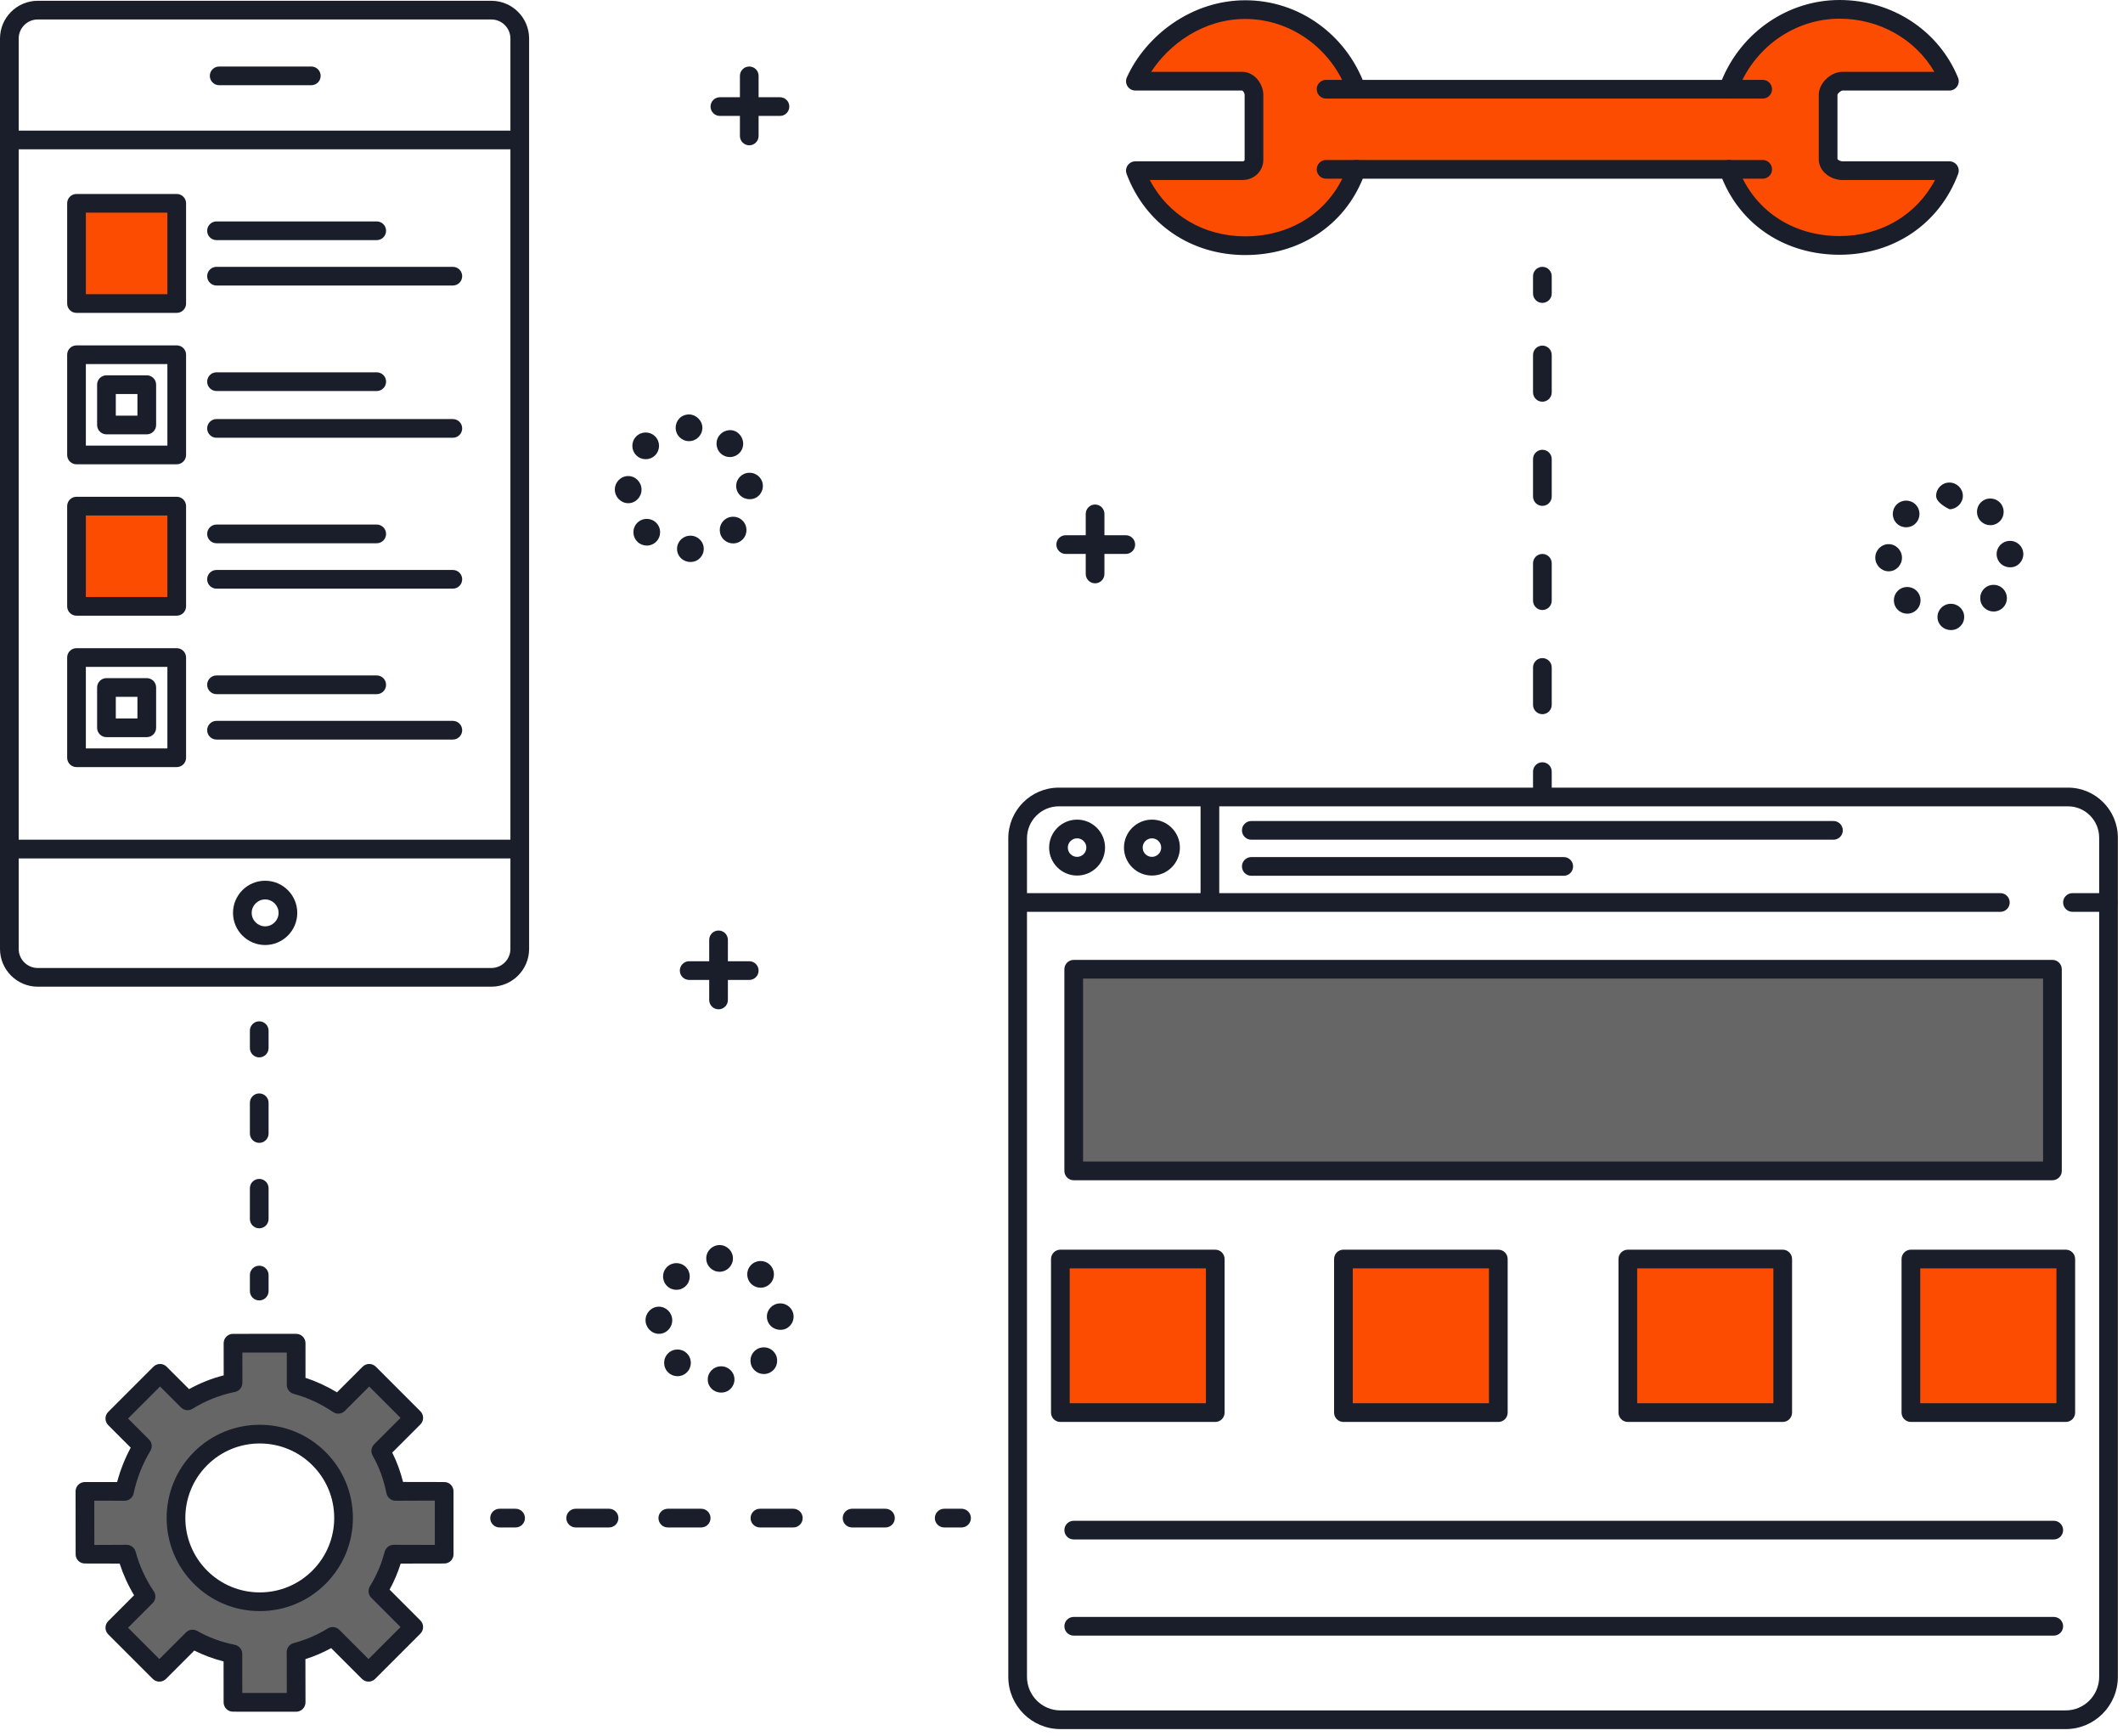 <?xml version="1.0" encoding="UTF-8"?>
<svg width="159px" height="130px" viewBox="0 0 159 130" version="1.1" xmlns="http://www.w3.org/2000/svg" xmlns:xlink="http://www.w3.org/1999/xlink">
    <title>Flexible Support  W</title>
    <g id="Page-1" stroke="none" stroke-width="1" fill="none" fill-rule="evenodd">
        <g id="Grahpics-&amp;-Icons-for-Inner-pages" transform="translate(-1036, -9129)">
            <g id="Wordpress" transform="translate(235, 9002)">
                <g id="Group-6" transform="translate(61, 123)">
                    <g id="4" transform="translate(740, 1)">
                        <g id="Flexible-Support--W" transform="translate(0, 3)">
                            <path d="M23.892,118.107 C21.441,120.558 17.467,120.558 15.016,118.107 C12.565,115.656 12.565,111.682 15.016,109.231 C17.467,106.78 21.441,106.78 23.892,109.231 C26.343,111.682 26.343,115.656 23.892,118.107 Z M29.484,116.394 L33.266,116.395 L33.265,111.666 L29.626,111.667 C29.417,110.62 29.063,109.615 28.516,108.646 L30.988,106.174 L27.653,102.838 L25.334,105.157 C24.372,104.502 23.288,104 22.179,103.701 L22.18,100.583 L17.45,100.584 L17.454,103.549 C16.266,103.789 15.108,104.242 14.048,104.9 L11.986,102.838 L8.6,106.224 L10.662,108.287 C10.055,109.297 9.568,110.491 9.328,111.682 L6.361,111.674 L6.365,116.401 L9.485,116.396 C9.781,117.507 10.282,118.592 10.936,119.555 L8.6,121.891 L11.935,125.227 L14.423,122.739 C15.392,123.286 16.4,123.646 17.443,123.854 L17.447,127.475 L22.18,127.477 L22.173,123.717 C23.131,123.461 24.043,123.083 24.915,122.539 L27.602,125.227 L30.988,121.841 L28.301,119.153 C28.843,118.281 29.229,117.358 29.484,116.394 L29.484,116.394 Z" id="Fill-11" fill="#666666"></path>
                            <path d="M129.44,6.681 L101.576,6.681 C100.318,3.181 97.07,0.72 93.262,0.72 C89.536,0.72 86.347,3.181 85.033,6.081 L93.035,6.081 C93.532,6.081 93.915,6.62 93.915,7.117 L93.915,11.951 C93.915,12.447 93.532,12.781 93.035,12.781 L85.033,12.781 C86.347,16.281 89.536,18.399 93.262,18.399 C97.074,18.399 100.325,16.281 101.58,12.681 L129.466,12.681 C130.731,16.281 133.971,18.377 137.769,18.377 C141.494,18.377 144.683,16.281 145.997,12.781 L137.995,12.781 C137.498,12.781 136.915,12.427 136.915,11.93 L136.915,7.096 C136.915,6.6 137.498,6.081 137.995,6.081 L145.997,6.081 C144.683,2.881 141.494,0.7 137.769,0.7 C133.945,0.7 130.687,3.181 129.44,6.681" id="Fill-17" fill="#FC4C02"></path>
                            <polygon id="Fill-28" fill="#FC4C02" points="5.73 22.73 13.236 22.73 13.236 15.225 5.73 15.225"></polygon>
                            <polygon id="Fill-29" fill="#FC4C02" points="5.73 45.405 13.236 45.405 13.236 37.9 5.73 37.9"></polygon>
                            <polygon id="Fill-30" fill="#666666" points="80.415 87.681 153.715 87.681 153.715 72.581 80.415 72.581"></polygon>
                            <polygon id="Fill-31" fill="#FC4C02" points="79.415 105.881 91.015 105.881 91.015 94.281 79.415 94.281"></polygon>
                            <polygon id="Fill-32" fill="#FC4C02" points="100.615 105.881 112.215 105.881 112.215 94.281 100.615 94.281"></polygon>
                            <polygon id="Fill-33" fill="#FC4C02" points="121.915 105.881 133.515 105.881 133.515 94.281 121.915 94.281"></polygon>
                            <polygon id="Fill-34" fill="#FC4C02" points="143.115 105.881 154.715 105.881 154.715 94.281 143.115 94.281"></polygon>
                            <path d="M2.827,1.458 C2.04,1.458 1.4,2.099 1.4,2.886 L1.4,71.059 C1.4,71.846 2.04,72.487 2.827,72.487 L36.799,72.487 C37.587,72.487 38.227,71.846 38.227,71.059 L38.227,2.886 C38.227,2.099 37.587,1.458 36.799,1.458 L2.827,1.458 Z M36.799,73.887 L2.827,73.887 C1.268,73.887 4.54747351e-14,72.618 4.54747351e-14,71.059 L4.54747351e-14,2.886 C4.54747351e-14,1.327 1.268,0.059 2.827,0.059 L36.799,0.059 C38.359,0.059 39.627,1.327 39.627,2.886 L39.627,71.059 C39.627,72.618 38.359,73.887 36.799,73.887 L36.799,73.887 Z" id="Fill-574" fill="#191E2A"></path>
                            <path d="M38.915,11.181 L0.715,11.181 C0.329,11.181 0.015,10.867 0.015,10.481 C0.015,10.094 0.329,9.781 0.715,9.781 L38.915,9.781 C39.302,9.781 39.615,10.094 39.615,10.481 C39.615,10.867 39.302,11.181 38.915,11.181" id="Fill-575" fill="#191E2A"></path>
                            <path d="M38.515,64.281 L0.715,64.281 C0.329,64.281 0.015,63.968 0.015,63.581 C0.015,63.194 0.329,62.881 0.715,62.881 L38.515,62.881 C38.902,62.881 39.215,63.194 39.215,63.581 C39.215,63.968 38.902,64.281 38.515,64.281" id="Fill-576" fill="#191E2A"></path>
                            <path d="M23.315,6.381 L16.415,6.381 C16.029,6.381 15.715,6.067 15.715,5.681 C15.715,5.294 16.029,4.981 16.415,4.981 L23.315,4.981 C23.702,4.981 24.015,5.294 24.015,5.681 C24.015,6.067 23.702,6.381 23.315,6.381" id="Fill-577" fill="#191E2A"></path>
                            <path d="M19.857,67.353 C19.302,67.353 18.851,67.805 18.851,68.36 C18.851,68.915 19.302,69.367 19.857,69.367 C20.413,69.367 20.864,68.915 20.864,68.36 C20.864,67.805 20.413,67.353 19.857,67.353 Z M19.857,70.767 C18.53,70.767 17.451,69.687 17.451,68.36 C17.451,67.033 18.53,65.953 19.857,65.953 C21.185,65.953 22.264,67.033 22.264,68.36 C22.264,69.687 21.185,70.767 19.857,70.767 L19.857,70.767 Z" id="Fill-578" fill="#191E2A"></path>
                            <path d="M6.43,22.03 L12.536,22.03 L12.536,15.925 L6.43,15.925 L6.43,22.03 Z M13.236,23.43 L5.73,23.43 C5.344,23.43 5.03,23.117 5.03,22.73 L5.03,15.225 C5.03,14.838 5.344,14.525 5.73,14.525 L13.236,14.525 C13.622,14.525 13.936,14.838 13.936,15.225 L13.936,22.73 C13.936,23.117 13.622,23.43 13.236,23.43 L13.236,23.43 Z" id="Fill-579" fill="#191E2A"></path>
                            <path d="M28.215,17.981 L16.215,17.981 C15.829,17.981 15.515,17.667 15.515,17.281 C15.515,16.894 15.829,16.581 16.215,16.581 L28.215,16.581 C28.602,16.581 28.915,16.894 28.915,17.281 C28.915,17.667 28.602,17.981 28.215,17.981" id="Fill-580" fill="#191E2A"></path>
                            <path d="M33.915,21.381 L16.215,21.381 C15.829,21.381 15.515,21.067 15.515,20.681 C15.515,20.294 15.829,19.981 16.215,19.981 L33.915,19.981 C34.302,19.981 34.615,20.294 34.615,20.681 C34.615,21.067 34.302,21.381 33.915,21.381" id="Fill-581" fill="#191E2A"></path>
                            <path d="M6.43,33.368 L12.536,33.368 L12.536,27.262 L6.43,27.262 L6.43,33.368 Z M13.236,34.768 L5.73,34.768 C5.344,34.768 5.03,34.454 5.03,34.068 L5.03,26.562 C5.03,26.176 5.344,25.863 5.73,25.863 L13.236,25.863 C13.622,25.863 13.936,26.176 13.936,26.562 L13.936,34.068 C13.936,34.454 13.622,34.768 13.236,34.768 L13.236,34.768 Z" id="Fill-582" fill="#191E2A"></path>
                            <path d="M28.215,29.281 L16.215,29.281 C15.829,29.281 15.515,28.967 15.515,28.581 C15.515,28.194 15.829,27.881 16.215,27.881 L28.215,27.881 C28.602,27.881 28.915,28.194 28.915,28.581 C28.915,28.967 28.602,29.281 28.215,29.281" id="Fill-583" fill="#191E2A"></path>
                            <path d="M33.915,32.781 L16.215,32.781 C15.829,32.781 15.515,32.467 15.515,32.081 C15.515,31.694 15.829,31.381 16.215,31.381 L33.915,31.381 C34.302,31.381 34.615,31.694 34.615,32.081 C34.615,32.467 34.302,32.781 33.915,32.781" id="Fill-584" fill="#191E2A"></path>
                            <path d="M6.43,44.705 L12.536,44.705 L12.536,38.6 L6.43,38.6 L6.43,44.705 Z M13.236,46.105 L5.73,46.105 C5.344,46.105 5.03,45.792 5.03,45.405 L5.03,37.9 C5.03,37.514 5.344,37.2 5.73,37.2 L13.236,37.2 C13.622,37.2 13.936,37.514 13.936,37.9 L13.936,45.405 C13.936,45.792 13.622,46.105 13.236,46.105 L13.236,46.105 Z" id="Fill-585" fill="#191E2A"></path>
                            <path d="M28.215,40.681 L16.215,40.681 C15.829,40.681 15.515,40.367 15.515,39.981 C15.515,39.594 15.829,39.281 16.215,39.281 L28.215,39.281 C28.602,39.281 28.915,39.594 28.915,39.981 C28.915,40.367 28.602,40.681 28.215,40.681" id="Fill-586" fill="#191E2A"></path>
                            <path d="M33.915,44.081 L16.215,44.081 C15.829,44.081 15.515,43.767 15.515,43.381 C15.515,42.994 15.829,42.681 16.215,42.681 L33.915,42.681 C34.302,42.681 34.615,42.994 34.615,43.381 C34.615,43.767 34.302,44.081 33.915,44.081" id="Fill-587" fill="#191E2A"></path>
                            <path d="M6.43,56.043 L12.536,56.043 L12.536,49.938 L6.43,49.938 L6.43,56.043 Z M13.236,57.443 L5.73,57.443 C5.344,57.443 5.03,57.13 5.03,56.743 L5.03,49.238 C5.03,48.851 5.344,48.538 5.73,48.538 L13.236,48.538 C13.622,48.538 13.936,48.851 13.936,49.238 L13.936,56.743 C13.936,57.13 13.622,57.443 13.236,57.443 L13.236,57.443 Z" id="Fill-588" fill="#191E2A"></path>
                            <path d="M28.215,51.981 L16.215,51.981 C15.829,51.981 15.515,51.667 15.515,51.281 C15.515,50.894 15.829,50.581 16.215,50.581 L28.215,50.581 C28.602,50.581 28.915,50.894 28.915,51.281 C28.915,51.667 28.602,51.981 28.215,51.981" id="Fill-589" fill="#191E2A"></path>
                            <path d="M33.915,55.381 L16.215,55.381 C15.829,55.381 15.515,55.067 15.515,54.681 C15.515,54.294 15.829,53.981 16.215,53.981 L33.915,53.981 C34.302,53.981 34.615,54.294 34.615,54.681 C34.615,55.067 34.302,55.381 33.915,55.381" id="Fill-590" fill="#191E2A"></path>
                            <path d="M8.673,31.125 L10.293,31.125 L10.293,29.505 L8.673,29.505 L8.673,31.125 Z M10.993,32.525 L7.973,32.525 C7.587,32.525 7.273,32.211 7.273,31.825 L7.273,28.805 C7.273,28.419 7.587,28.105 7.973,28.105 L10.993,28.105 C11.379,28.105 11.693,28.419 11.693,28.805 L11.693,31.825 C11.693,32.211 11.379,32.525 10.993,32.525 L10.993,32.525 Z" id="Fill-591" fill="#191E2A"></path>
                            <path d="M8.673,53.8 L10.293,53.8 L10.293,52.181 L8.673,52.181 L8.673,53.8 Z M10.993,55.2 L7.973,55.2 C7.587,55.2 7.273,54.887 7.273,54.5 L7.273,51.481 C7.273,51.094 7.587,50.781 7.973,50.781 L10.993,50.781 C11.379,50.781 11.693,51.094 11.693,51.481 L11.693,54.5 C11.693,54.887 11.379,55.2 10.993,55.2 L10.993,55.2 Z" id="Fill-592" fill="#191E2A"></path>
                            <path d="M79.295,60.381 C77.983,60.381 76.915,61.455 76.915,62.775 L76.915,125.566 C76.915,126.953 78.037,128.081 79.416,128.081 L154.714,128.081 C156.093,128.081 157.215,126.953 157.215,125.566 L157.215,62.729 C157.215,61.434 156.168,60.381 154.882,60.381 L79.295,60.381 Z M154.714,129.481 L79.416,129.481 C77.265,129.481 75.515,127.725 75.515,125.566 L75.515,62.775 C75.515,60.683 77.211,58.981 79.295,58.981 L154.882,58.981 C156.94,58.981 158.615,60.662 158.615,62.729 L158.615,125.566 C158.615,127.725 156.865,129.481 154.714,129.481 L154.714,129.481 Z" id="Fill-593" fill="#191E2A"></path>
                            <path d="M149.815,68.281 L76.315,68.281 C75.929,68.281 75.615,67.968 75.615,67.581 C75.615,67.194 75.929,66.881 76.315,66.881 L149.815,66.881 C150.202,66.881 150.515,67.194 150.515,67.581 C150.515,67.968 150.202,68.281 149.815,68.281" id="Fill-594" fill="#191E2A"></path>
                            <path d="M90.615,67.581 C90.229,67.581 89.915,67.268 89.915,66.881 L89.915,60.181 C89.915,59.794 90.229,59.481 90.615,59.481 C91.002,59.481 91.315,59.794 91.315,60.181 L91.315,66.881 C91.315,67.268 91.002,67.581 90.615,67.581" id="Fill-595" fill="#191E2A"></path>
                            <path d="M80.667,62.777 C80.284,62.777 79.973,63.089 79.973,63.471 C79.973,63.854 80.284,64.165 80.667,64.165 C81.05,64.165 81.361,63.854 81.361,63.471 C81.361,63.089 81.05,62.777 80.667,62.777 Z M80.667,65.565 C79.512,65.565 78.573,64.626 78.573,63.471 C78.573,62.317 79.512,61.377 80.667,61.377 C81.822,61.377 82.761,62.317 82.761,63.471 C82.761,64.626 81.822,65.565 80.667,65.565 L80.667,65.565 Z" id="Fill-596" fill="#191E2A"></path>
                            <path d="M86.273,62.777 C85.89,62.777 85.579,63.089 85.579,63.471 C85.579,63.854 85.89,64.165 86.273,64.165 C86.656,64.165 86.967,63.854 86.967,63.471 C86.967,63.089 86.656,62.777 86.273,62.777 Z M86.273,65.565 C85.119,65.565 84.179,64.626 84.179,63.471 C84.179,62.317 85.119,61.377 86.273,61.377 C87.428,61.377 88.367,62.317 88.367,63.471 C88.367,64.626 87.428,65.565 86.273,65.565 L86.273,65.565 Z" id="Fill-597" fill="#191E2A"></path>
                            <path d="M137.315,62.881 L93.715,62.881 C93.329,62.881 93.015,62.568 93.015,62.181 C93.015,61.794 93.329,61.481 93.715,61.481 L137.315,61.481 C137.702,61.481 138.015,61.794 138.015,62.181 C138.015,62.568 137.702,62.881 137.315,62.881" id="Fill-598" fill="#191E2A"></path>
                            <path d="M117.115,65.581 L93.715,65.581 C93.329,65.581 93.015,65.268 93.015,64.881 C93.015,64.494 93.329,64.181 93.715,64.181 L117.115,64.181 C117.502,64.181 117.815,64.494 117.815,64.881 C117.815,65.268 117.502,65.581 117.115,65.581" id="Fill-599" fill="#191E2A"></path>
                            <path d="M157.915,68.281 L155.215,68.281 C154.829,68.281 154.515,67.968 154.515,67.581 C154.515,67.194 154.829,66.881 155.215,66.881 L157.915,66.881 C158.302,66.881 158.615,67.194 158.615,67.581 C158.615,67.968 158.302,68.281 157.915,68.281" id="Fill-600" fill="#191E2A"></path>
                            <path d="M81.115,86.981 L153.015,86.981 L153.015,73.281 L81.115,73.281 L81.115,86.981 Z M154.415,87.681 C154.415,88.068 154.102,88.381 153.715,88.381 L80.415,88.381 C80.029,88.381 79.715,88.068 79.715,87.681 L79.715,72.581 C79.715,72.194 80.029,71.881 80.415,71.881 L153.715,71.881 C154.102,71.881 154.415,72.194 154.415,72.581 L154.415,87.681 L154.415,87.681 Z" id="Fill-601" fill="#191E2A"></path>
                            <path d="M153.815,122.481 L80.415,122.481 C80.029,122.481 79.715,122.168 79.715,121.781 C79.715,121.394 80.029,121.081 80.415,121.081 L153.815,121.081 C154.202,121.081 154.515,121.394 154.515,121.781 C154.515,122.168 154.202,122.481 153.815,122.481" id="Fill-602" fill="#191E2A"></path>
                            <path d="M80.115,105.081 L90.315,105.081 L90.315,94.981 L80.115,94.981 L80.115,105.081 Z M91.715,105.781 C91.715,106.168 91.402,106.481 91.015,106.481 L79.415,106.481 C79.029,106.481 78.715,106.168 78.715,105.781 L78.715,94.281 C78.715,93.894 79.029,93.581 79.415,93.581 L91.015,93.581 C91.402,93.581 91.715,93.894 91.715,94.281 L91.715,105.781 L91.715,105.781 Z" id="Fill-603" fill="#191E2A"></path>
                            <path d="M101.315,105.081 L111.515,105.081 L111.515,94.981 L101.315,94.981 L101.315,105.081 Z M112.915,105.781 C112.915,106.168 112.602,106.481 112.215,106.481 L100.615,106.481 C100.229,106.481 99.915,106.168 99.915,105.781 L99.915,94.281 C99.915,93.894 100.229,93.581 100.615,93.581 L112.215,93.581 C112.602,93.581 112.915,93.894 112.915,94.281 L112.915,105.781 L112.915,105.781 Z" id="Fill-604" fill="#191E2A"></path>
                            <path d="M122.615,105.081 L132.815,105.081 L132.815,94.981 L122.615,94.981 L122.615,105.081 Z M134.215,105.781 C134.215,106.168 133.902,106.481 133.515,106.481 L121.915,106.481 C121.529,106.481 121.215,106.168 121.215,105.781 L121.215,94.281 C121.215,93.894 121.529,93.581 121.915,93.581 L133.515,93.581 C133.902,93.581 134.215,93.894 134.215,94.281 L134.215,105.781 L134.215,105.781 Z" id="Fill-605" fill="#191E2A"></path>
                            <path d="M143.815,105.081 L154.015,105.081 L154.015,94.981 L143.815,94.981 L143.815,105.081 Z M155.415,105.781 C155.415,106.168 155.102,106.481 154.715,106.481 L143.115,106.481 C142.729,106.481 142.415,106.168 142.415,105.781 L142.415,94.281 C142.415,93.894 142.729,93.581 143.115,93.581 L154.715,93.581 C155.102,93.581 155.415,93.894 155.415,94.281 L155.415,105.781 L155.415,105.781 Z" id="Fill-606" fill="#191E2A"></path>
                            <path d="M153.815,115.281 L80.415,115.281 C80.029,115.281 79.715,114.968 79.715,114.581 C79.715,114.194 80.029,113.881 80.415,113.881 L153.815,113.881 C154.202,113.881 154.515,114.194 154.515,114.581 C154.515,114.968 154.202,115.281 153.815,115.281" id="Fill-607" fill="#191E2A"></path>
                            <path d="M15.511,109.726 C13.337,111.9 13.337,115.438 15.511,117.612 C16.564,118.665 17.964,119.245 19.454,119.245 C20.943,119.245 22.344,118.665 23.397,117.612 C24.45,116.559 25.03,115.158 25.03,113.669 C25.03,112.179 24.45,110.779 23.397,109.726 C22.344,108.673 20.943,108.093 19.454,108.093 C17.964,108.093 16.564,108.673 15.511,109.726 Z M19.454,120.645 C17.59,120.645 15.838,119.92 14.521,118.602 C11.801,115.882 11.801,111.456 14.521,108.736 C15.838,107.418 17.59,106.693 19.454,106.693 C21.317,106.693 23.069,107.418 24.387,108.736 C25.704,110.054 26.43,111.806 26.43,113.669 C26.43,115.532 25.704,117.284 24.387,118.602 C23.069,119.92 21.317,120.645 19.454,120.645 L19.454,120.645 Z" id="Fill-608" fill="#191E2A"></path>
                            <path d="M18.146,126.776 L21.479,126.777 L21.473,123.718 C21.473,123.401 21.686,123.123 21.992,123.041 C22.929,122.79 23.764,122.432 24.545,121.945 C24.821,121.773 25.18,121.814 25.41,122.044 L27.602,124.237 L29.998,121.841 L27.806,119.648 C27.576,119.418 27.535,119.06 27.706,118.784 C28.193,118.002 28.563,117.131 28.807,116.208 C28.889,115.901 29.167,115.681 29.484,115.681 L32.566,115.689 L32.565,112.37 L29.626,112.381 C29.292,112.381 29.005,112.139 28.94,111.811 C28.735,110.786 28.397,109.862 27.906,108.993 C27.752,108.72 27.799,108.375 28.021,108.153 L29.998,106.175 L27.653,103.829 L25.829,105.652 C25.591,105.89 25.218,105.925 24.94,105.736 C24.04,105.123 23.023,104.653 21.997,104.377 C21.691,104.295 21.479,104.018 21.479,103.701 L21.48,101.283 L18.151,101.284 L18.154,103.549 C18.155,103.882 17.92,104.17 17.593,104.236 C16.466,104.463 15.397,104.887 14.417,105.495 C14.141,105.667 13.783,105.625 13.553,105.395 L11.986,103.828 L9.59,106.224 L11.157,107.792 C11.385,108.019 11.428,108.372 11.262,108.647 C10.671,109.63 10.228,110.757 10.014,111.82 C9.949,112.147 9.661,112.381 9.328,112.381 C9.327,112.381 9.327,112.381 9.326,112.381 L7.062,112.376 L7.065,115.692 L9.484,115.681 L9.485,115.681 C9.802,115.681 10.08,115.902 10.161,116.208 C10.435,117.235 10.903,118.257 11.515,119.158 C11.704,119.436 11.669,119.811 11.431,120.048 L9.59,121.89 L11.935,124.236 L13.928,122.243 C14.151,122.021 14.494,121.974 14.768,122.129 C15.646,122.626 16.566,122.965 17.58,123.167 C17.907,123.233 18.143,123.52 18.143,123.853 L18.146,126.776 Z M22.18,128.181 L22.18,128.181 L17.447,128.177 C17.061,128.177 16.748,127.863 16.747,127.477 L16.744,124.414 C15.98,124.22 15.246,123.948 14.552,123.6 L12.431,125.722 C12.299,125.853 12.121,125.927 11.935,125.927 C11.75,125.927 11.572,125.853 11.441,125.722 L8.105,122.386 C7.974,122.255 7.9,122.077 7.9,121.891 C7.9,121.705 7.974,121.527 8.105,121.396 L10.043,119.458 C9.592,118.714 9.225,117.902 8.962,117.087 L6.366,117.081 C6.366,117.081 6.366,117.081 6.365,117.081 C6.18,117.081 6.002,117.018 5.871,116.887 C5.739,116.755 5.665,116.582 5.665,116.397 L5.661,111.673 C5.661,111.486 5.735,111.313 5.867,111.181 C5.998,111.05 6.176,110.981 6.361,110.981 C6.362,110.981 6.362,110.981 6.363,110.981 L8.772,110.984 C9,110.114 9.35,109.226 9.79,108.406 L8.105,106.72 C7.974,106.589 7.9,106.41 7.9,106.225 C7.9,106.039 7.974,105.861 8.105,105.73 L11.491,102.344 C11.765,102.07 12.208,102.07 12.481,102.344 L14.161,104.023 C14.98,103.57 15.848,103.224 16.754,102.992 L16.75,100.585 C16.75,100.399 16.824,100.221 16.955,100.089 C17.086,99.958 17.265,99.884 17.45,99.884 L22.18,99.883 C22.366,99.883 22.544,99.957 22.675,100.088 C22.807,100.219 22.881,100.398 22.88,100.583 L22.879,103.179 C23.694,103.444 24.494,103.812 25.238,104.263 L27.158,102.343 C27.431,102.07 27.874,102.07 28.148,102.343 L31.483,105.679 C31.615,105.81 31.688,105.988 31.688,106.174 C31.688,106.36 31.615,106.538 31.483,106.669 L29.377,108.775 C29.725,109.469 29.992,110.201 30.186,110.975 L33.264,110.981 C33.265,110.981 33.265,110.981 33.265,110.981 C33.45,110.981 33.628,111.047 33.76,111.178 C33.891,111.309 33.965,111.484 33.965,111.669 L33.966,116.397 C33.966,116.583 33.892,116.753 33.761,116.884 C33.629,117.015 33.451,117.081 33.266,117.081 L33.265,117.081 L30.009,117.087 C29.793,117.768 29.515,118.423 29.178,119.037 L31.483,121.344 C31.615,121.475 31.688,121.654 31.688,121.84 C31.688,122.025 31.615,122.204 31.483,122.335 L28.097,125.721 C27.824,125.995 27.381,125.995 27.107,125.721 L24.802,123.417 C24.194,123.752 23.557,124.025 22.874,124.241 L22.88,127.476 C22.88,127.662 22.807,127.842 22.675,127.974 C22.544,128.105 22.366,128.181 22.18,128.181 L22.18,128.181 Z" id="Fill-609" fill="#191E2A"></path>
                            <path d="M86.112,13.481 C87.489,16.107 90.145,17.699 93.262,17.699 C96.856,17.699 99.79,15.688 100.919,12.45 C101.017,12.169 101.282,11.981 101.58,11.981 L129.466,11.981 C129.763,11.981 130.028,12.168 130.126,12.448 C131.26,15.673 134.188,17.677 137.769,17.677 C140.888,17.677 143.544,16.093 144.918,13.481 L137.995,13.481 C137.136,13.481 136.215,12.857 136.215,11.93 L136.215,7.096 C136.215,6.231 137.097,5.381 137.995,5.381 L144.873,5.381 C143.446,2.932 140.763,1.4 137.769,1.4 C134.357,1.4 131.275,3.616 130.099,6.915 C130,7.194 129.736,7.381 129.44,7.381 L101.576,7.381 C101.28,7.381 101.017,7.195 100.917,6.917 C99.735,3.629 96.659,1.42 93.262,1.42 C90.094,1.42 87.549,3.327 86.215,5.381 L93.035,5.381 C93.966,5.381 94.615,6.296 94.615,7.117 L94.615,11.951 C94.615,12.823 93.936,13.481 93.035,13.481 L86.112,13.481 Z M93.262,19.099 C89.189,19.099 85.784,16.772 84.378,13.027 C84.297,12.812 84.327,12.571 84.458,12.382 C84.588,12.193 84.803,12.081 85.033,12.081 L93.035,12.081 C93.215,12.081 93.215,11.989 93.215,11.951 L93.215,7.117 C93.215,6.95 93.085,6.793 93.032,6.78 L85.033,6.781 C84.795,6.781 84.574,6.66 84.445,6.46 C84.316,6.26 84.297,6.008 84.396,5.792 C85.113,4.21 86.339,2.769 87.848,1.735 C89.486,0.613 91.358,0.02 93.262,0.02 C95.258,0.02 97.169,0.643 98.787,1.822 C100.238,2.879 101.36,4.309 102.055,5.981 L128.96,5.981 C130.449,2.384 133.929,0 137.769,0 C141.71,0 145.194,2.282 146.645,5.815 C146.734,6.031 146.709,6.277 146.579,6.47 C146.449,6.664 146.231,6.781 145.997,6.781 L137.995,6.781 C137.876,6.781 137.63,6.987 137.615,7.101 L137.615,11.914 C137.653,11.975 137.827,12.081 137.995,12.081 L145.997,12.081 C146.227,12.081 146.442,12.193 146.573,12.382 C146.704,12.571 146.733,12.812 146.653,13.027 C145.251,16.759 141.847,19.077 137.769,19.077 C133.751,19.077 130.43,16.908 128.983,13.381 L102.064,13.381 C100.622,16.922 97.294,19.099 93.262,19.099 L93.262,19.099 Z" id="Fill-610" fill="#191E2A"></path>
                            <path d="M101.615,13.381 L99.315,13.381 C98.929,13.381 98.615,13.067 98.615,12.681 C98.615,12.294 98.929,11.981 99.315,11.981 L101.615,11.981 C102.002,11.981 102.315,12.294 102.315,12.681 C102.315,13.067 102.002,13.381 101.615,13.381" id="Fill-611" fill="#191E2A"></path>
                            <path d="M101.615,7.381 L99.315,7.381 C98.929,7.381 98.615,7.067 98.615,6.681 C98.615,6.294 98.929,5.981 99.315,5.981 L101.615,5.981 C102.002,5.981 102.315,6.294 102.315,6.681 C102.315,7.067 102.002,7.381 101.615,7.381" id="Fill-612" fill="#191E2A"></path>
                            <path d="M132.015,13.381 L129.515,13.381 C129.129,13.381 128.815,13.067 128.815,12.681 C128.815,12.294 129.129,11.981 129.515,11.981 L132.015,11.981 C132.402,11.981 132.715,12.294 132.715,12.681 C132.715,13.067 132.402,13.381 132.015,13.381" id="Fill-613" fill="#191E2A"></path>
                            <path d="M132.015,7.381 L129.515,7.381 C129.129,7.381 128.815,7.067 128.815,6.681 C128.815,6.294 129.129,5.981 129.515,5.981 L132.015,5.981 C132.402,5.981 132.715,6.294 132.715,6.681 C132.715,7.067 132.402,7.381 132.015,7.381" id="Fill-614" fill="#191E2A"></path>
                            <path d="M19.415,79.181 C19.029,79.181 18.715,78.868 18.715,78.481 L18.715,77.181 C18.715,76.794 19.029,76.481 19.415,76.481 C19.802,76.481 20.115,76.794 20.115,77.181 L20.115,78.481 C20.115,78.868 19.802,79.181 19.415,79.181" id="Fill-615" fill="#191E2A"></path>
                            <path d="M19.415,85.581 C19.029,85.581 18.715,85.268 18.715,84.881 L18.715,82.581 C18.715,82.194 19.029,81.881 19.415,81.881 C19.802,81.881 20.115,82.194 20.115,82.581 L20.115,84.881 C20.115,85.268 19.802,85.581 19.415,85.581 Z M19.415,91.981 C19.029,91.981 18.715,91.668 18.715,91.281 L18.715,88.981 C18.715,88.594 19.029,88.281 19.415,88.281 C19.802,88.281 20.115,88.594 20.115,88.981 L20.115,91.281 C20.115,91.668 19.802,91.981 19.415,91.981 L19.415,91.981 Z" id="Fill-616" fill="#191E2A"></path>
                            <path d="M19.415,97.381 C19.029,97.381 18.715,97.068 18.715,96.681 L18.715,95.481 C18.715,95.094 19.029,94.781 19.415,94.781 C19.802,94.781 20.115,95.094 20.115,95.481 L20.115,96.681 C20.115,97.068 19.802,97.381 19.415,97.381" id="Fill-617" fill="#191E2A"></path>
                            <path d="M38.615,114.381 L37.415,114.381 C37.029,114.381 36.715,114.068 36.715,113.681 C36.715,113.294 37.029,112.981 37.415,112.981 L38.615,112.981 C39.002,112.981 39.315,113.294 39.315,113.681 C39.315,114.068 39.002,114.381 38.615,114.381" id="Fill-618" fill="#191E2A"></path>
                            <path d="M45.615,114.381 L43.115,114.381 C42.729,114.381 42.415,114.068 42.415,113.681 C42.415,113.294 42.729,112.981 43.115,112.981 L45.615,112.981 C46.002,112.981 46.315,113.294 46.315,113.681 C46.315,114.068 46.002,114.381 45.615,114.381 Z M52.515,114.381 L50.015,114.381 C49.629,114.381 49.315,114.068 49.315,113.681 C49.315,113.294 49.629,112.981 50.015,112.981 L52.515,112.981 C52.902,112.981 53.215,113.294 53.215,113.681 C53.215,114.068 52.902,114.381 52.515,114.381 Z M59.415,114.381 L56.915,114.381 C56.529,114.381 56.215,114.068 56.215,113.681 C56.215,113.294 56.529,112.981 56.915,112.981 L59.415,112.981 C59.802,112.981 60.115,113.294 60.115,113.681 C60.115,114.068 59.802,114.381 59.415,114.381 Z M66.315,114.381 L63.815,114.381 C63.429,114.381 63.115,114.068 63.115,113.681 C63.115,113.294 63.429,112.981 63.815,112.981 L66.315,112.981 C66.702,112.981 67.015,113.294 67.015,113.681 C67.015,114.068 66.702,114.381 66.315,114.381 L66.315,114.381 Z" id="Fill-619" fill="#191E2A"></path>
                            <path d="M72.015,114.381 L70.715,114.381 C70.329,114.381 70.015,114.068 70.015,113.681 C70.015,113.294 70.329,112.981 70.715,112.981 L72.015,112.981 C72.402,112.981 72.715,113.294 72.715,113.681 C72.715,114.068 72.402,114.381 72.015,114.381" id="Fill-620" fill="#191E2A"></path>
                            <path d="M115.515,59.681 C115.129,59.681 114.815,59.368 114.815,58.981 L114.815,57.781 C114.815,57.394 115.129,57.081 115.515,57.081 C115.902,57.081 116.215,57.394 116.215,57.781 L116.215,58.981 C116.215,59.368 115.902,59.681 115.515,59.681" id="Fill-621" fill="#191E2A"></path>
                            <path d="M115.515,30.081 C115.129,30.081 114.815,29.767 114.815,29.381 L114.815,26.581 C114.815,26.194 115.129,25.881 115.515,25.881 C115.902,25.881 116.215,26.194 116.215,26.581 L116.215,29.381 C116.215,29.767 115.902,30.081 115.515,30.081 Z M115.515,37.881 C115.129,37.881 114.815,37.567 114.815,37.181 L114.815,34.381 C114.815,33.994 115.129,33.681 115.515,33.681 C115.902,33.681 116.215,33.994 116.215,34.381 L116.215,37.181 C116.215,37.567 115.902,37.881 115.515,37.881 Z M115.515,45.681 C115.129,45.681 114.815,45.367 114.815,44.981 L114.815,42.181 C114.815,41.794 115.129,41.481 115.515,41.481 C115.902,41.481 116.215,41.794 116.215,42.181 L116.215,44.981 C116.215,45.367 115.902,45.681 115.515,45.681 Z M115.515,53.481 C115.129,53.481 114.815,53.167 114.815,52.781 L114.815,49.981 C114.815,49.594 115.129,49.281 115.515,49.281 C115.902,49.281 116.215,49.594 116.215,49.981 L116.215,52.781 C116.215,53.167 115.902,53.481 115.515,53.481 L115.515,53.481 Z" id="Fill-622" fill="#191E2A"></path>
                            <path d="M115.515,22.681 C115.129,22.681 114.815,22.367 114.815,21.981 L114.815,20.681 C114.815,20.294 115.129,19.981 115.515,19.981 C115.902,19.981 116.215,20.294 116.215,20.681 L116.215,21.981 C116.215,22.367 115.902,22.681 115.515,22.681" id="Fill-623" fill="#191E2A"></path>
                            <path d="M56.115,10.881 C55.729,10.881 55.415,10.567 55.415,10.181 L55.415,5.681 C55.415,5.294 55.729,4.981 56.115,4.981 C56.502,4.981 56.815,5.294 56.815,5.681 L56.815,10.181 C56.815,10.567 56.502,10.881 56.115,10.881" id="Fill-624" fill="#191E2A"></path>
                            <path d="M58.415,8.681 L53.915,8.681 C53.529,8.681 53.215,8.367 53.215,7.981 C53.215,7.594 53.529,7.281 53.915,7.281 L58.415,7.281 C58.802,7.281 59.115,7.594 59.115,7.981 C59.115,8.367 58.802,8.681 58.415,8.681" id="Fill-625" fill="#191E2A"></path>
                            <path d="M53.815,75.581 C53.429,75.581 53.115,75.268 53.115,74.881 L53.115,70.381 C53.115,69.994 53.429,69.681 53.815,69.681 C54.202,69.681 54.515,69.994 54.515,70.381 L54.515,74.881 C54.515,75.268 54.202,75.581 53.815,75.581" id="Fill-626" fill="#191E2A"></path>
                            <path d="M56.115,73.381 L51.615,73.381 C51.229,73.381 50.915,73.068 50.915,72.681 C50.915,72.294 51.229,71.981 51.615,71.981 L56.115,71.981 C56.502,71.981 56.815,72.294 56.815,72.681 C56.815,73.068 56.502,73.381 56.115,73.381" id="Fill-627" fill="#191E2A"></path>
                            <path d="M82.015,43.681 C81.629,43.681 81.315,43.367 81.315,42.981 L81.315,38.481 C81.315,38.094 81.629,37.781 82.015,37.781 C82.402,37.781 82.715,38.094 82.715,38.481 L82.715,42.981 C82.715,43.367 82.402,43.681 82.015,43.681" id="Fill-628" fill="#191E2A"></path>
                            <path d="M84.315,41.481 L79.815,41.481 C79.429,41.481 79.115,41.167 79.115,40.781 C79.115,40.394 79.429,40.081 79.815,40.081 L84.315,40.081 C84.702,40.081 85.015,40.394 85.015,40.781 C85.015,41.167 84.702,41.481 84.315,41.481" id="Fill-629" fill="#191E2A"></path>
                            <path d="M50.604,32.035 C50.604,31.483 51.015,31.035 51.615,31.035 L51.615,31.036 C52.115,31.036 52.604,31.483 52.604,32.035 C52.604,32.588 52.156,33.035 51.604,33.035 C51.051,33.035 50.604,32.588 50.604,32.035 Z M53.987,33.966 L53.987,33.966 C53.58,33.593 53.552,32.954 53.926,32.547 C54.299,32.14 54.931,32.081 55.339,32.481 L55.338,32.481 C55.746,32.881 55.773,33.491 55.4,33.898 C55.203,34.114 54.933,34.226 54.663,34.226 C54.421,34.226 54.179,34.142 53.987,33.966 Z M47.656,34.098 C47.263,33.71 47.259,33.077 47.647,32.684 C48.035,32.291 48.668,32.287 49.061,32.675 C49.454,33.063 49.458,33.697 49.07,34.09 C48.874,34.288 48.616,34.387 48.358,34.387 C48.104,34.387 47.85,34.291 47.656,34.098 Z M55.136,36.432 C55.115,35.88 55.546,35.423 56.098,35.403 C56.65,35.382 57.114,35.803 57.134,36.355 C57.155,36.907 56.724,37.381 56.172,37.381 C56.159,37.381 56.147,37.381 56.135,37.381 C55.599,37.381 55.156,36.972 55.136,36.432 Z M46.047,36.671 C46.041,36.119 46.483,35.655 47.035,35.648 C47.587,35.641 48.04,36.099 48.047,36.653 C48.054,37.205 47.612,37.681 47.06,37.681 C47.056,37.681 47.051,37.681 47.047,37.681 C46.501,37.681 46.054,37.219 46.047,36.671 Z M54.221,40.422 C53.819,40.043 53.799,39.411 54.177,39.008 C54.555,38.606 55.188,38.586 55.591,38.964 C55.993,39.342 56.013,39.975 55.635,40.378 C55.438,40.587 55.172,40.693 54.906,40.693 C54.66,40.693 54.414,40.603 54.221,40.422 Z M47.746,40.575 C47.348,40.192 47.336,39.559 47.719,39.161 C48.102,38.764 48.735,38.752 49.133,39.135 C49.531,39.518 49.543,40.151 49.159,40.549 C48.963,40.753 48.701,40.855 48.439,40.855 C48.189,40.855 47.939,40.762 47.746,40.575 Z M50.707,41.128 C50.693,40.576 51.13,40.128 51.682,40.114 C52.234,40.101 52.693,40.521 52.706,41.073 C52.72,41.625 52.283,42.081 51.731,42.081 C51.723,42.081 51.714,42.081 51.706,42.081 C51.165,42.081 50.72,41.672 50.707,41.128 L50.707,41.128 Z" id="Fill-630" fill="#191E2A"></path>
                            <path d="M52.893,94.235 C52.893,93.683 53.34,93.235 53.893,93.235 C54.445,93.235 54.893,93.683 54.893,94.235 C54.893,94.788 54.445,95.235 53.893,95.235 C53.34,95.235 52.893,94.788 52.893,94.235 Z M56.287,96.166 C55.88,95.793 55.852,95.16 56.226,94.753 C56.599,94.346 57.231,94.318 57.639,94.692 C58.046,95.065 58.073,95.697 57.7,96.105 C57.503,96.32 57.233,96.429 56.963,96.429 C56.721,96.429 56.479,96.342 56.287,96.166 Z M49.956,96.298 C49.563,95.91 49.559,95.277 49.947,94.884 C50.335,94.491 50.968,94.487 51.361,94.875 C51.754,95.263 51.758,95.897 51.37,96.29 C51.174,96.488 50.916,96.587 50.658,96.587 C50.404,96.587 50.15,96.491 49.956,96.298 Z M57.436,98.632 C57.415,98.08 57.846,97.624 58.398,97.604 C58.95,97.584 59.414,98.003 59.435,98.555 C59.455,99.107 59.024,99.581 58.472,99.581 C58.459,99.581 58.447,99.581 58.434,99.581 C57.899,99.581 57.456,99.171 57.436,98.632 Z M48.347,98.872 C48.34,98.32 48.783,97.856 49.335,97.849 C49.887,97.842 50.34,98.3 50.347,98.853 C50.354,99.405 49.912,99.881 49.36,99.881 C49.355,99.881 49.351,99.881 49.347,99.881 C48.801,99.881 48.354,99.42 48.347,98.872 Z M56.521,102.622 C56.119,102.244 56.099,101.611 56.477,101.208 C56.855,100.806 57.488,100.786 57.891,101.164 C58.293,101.543 58.313,102.175 57.935,102.578 C57.738,102.787 57.472,102.893 57.206,102.893 C56.96,102.893 56.714,102.803 56.521,102.622 Z M50.046,102.775 C49.648,102.392 49.636,101.759 50.019,101.361 C50.402,100.963 51.035,100.952 51.433,101.335 C51.831,101.718 51.843,102.351 51.46,102.749 C51.263,102.953 51.001,103.055 50.739,103.055 C50.489,103.055 50.239,102.962 50.046,102.775 Z M53.007,103.328 C52.993,102.776 53.43,102.328 53.982,102.315 C54.534,102.301 54.993,102.721 55.006,103.273 C55.02,103.825 54.583,104.281 54.031,104.281 C54.023,104.281 54.014,104.281 54.006,104.281 C53.465,104.281 53.02,103.871 53.007,103.328 L53.007,103.328 Z" id="Fill-631" fill="#191E2A"></path>
                            <path d="M145.004,37.135 C145.004,36.583 145.446,36.135 145.998,36.135 C146.551,36.135 147.007,36.583 147.007,37.135 C147.007,37.688 146.515,38.135 146.015,38.135 C146.015,38.135 146.015,38.135 146.015,38.136 C146.015,38.136 145.004,37.688 145.004,37.135 Z M148.387,39.066 C147.98,38.693 147.952,38.06 148.326,37.653 C148.699,37.246 149.331,37.219 149.739,37.592 C150.146,37.965 150.173,38.598 149.8,39.005 C149.603,39.22 149.333,39.329 149.063,39.329 C148.821,39.329 148.579,39.242 148.387,39.066 Z M142.056,39.198 C141.663,38.81 141.659,38.177 142.047,37.784 C142.435,37.391 143.068,37.387 143.461,37.775 C143.854,38.163 143.858,38.797 143.47,39.19 C143.274,39.388 143.016,39.487 142.758,39.487 C142.504,39.487 142.25,39.391 142.056,39.198 Z M149.536,41.532 L149.536,41.532 C149.515,40.98 149.946,40.523 150.498,40.503 C151.05,40.483 151.514,40.903 151.534,41.455 C151.555,42.007 151.124,42.481 150.572,42.481 C150.559,42.481 150.547,42.481 150.535,42.481 C149.999,42.481 149.556,42.072 149.536,41.532 Z M140.447,41.771 C140.441,41.219 140.883,40.755 141.435,40.748 C141.987,40.741 142.44,41.2 142.447,41.752 C142.454,42.304 142.012,42.781 141.46,42.781 C141.455,42.781 141.451,42.781 141.447,42.781 C140.901,42.781 140.454,42.319 140.447,41.771 Z M148.621,45.522 C148.219,45.144 148.199,44.511 148.577,44.108 C148.955,43.706 149.588,43.686 149.99,44.064 C150.393,44.443 150.413,45.075 150.035,45.478 C149.838,45.687 149.572,45.793 149.306,45.793 C149.06,45.793 148.814,45.703 148.621,45.522 Z M142.145,45.675 C141.747,45.292 141.736,44.659 142.119,44.261 C142.502,43.863 143.135,43.852 143.533,44.235 C143.931,44.618 143.942,45.251 143.559,45.649 C143.363,45.852 143.101,45.955 142.839,45.955 C142.589,45.955 142.339,45.862 142.145,45.675 Z M145.107,46.228 C145.093,45.676 145.53,45.228 146.082,45.215 C146.634,45.201 147.092,45.62 147.106,46.173 C147.119,46.725 146.683,47.181 146.131,47.181 C146.122,47.181 146.114,47.181 146.106,47.181 C145.565,47.181 145.12,46.771 145.107,46.228 L145.107,46.228 Z" id="Fill-632" fill="#191E2A"></path>
                        </g>
                    </g>
                </g>
            </g>
        </g>
    </g>
</svg>